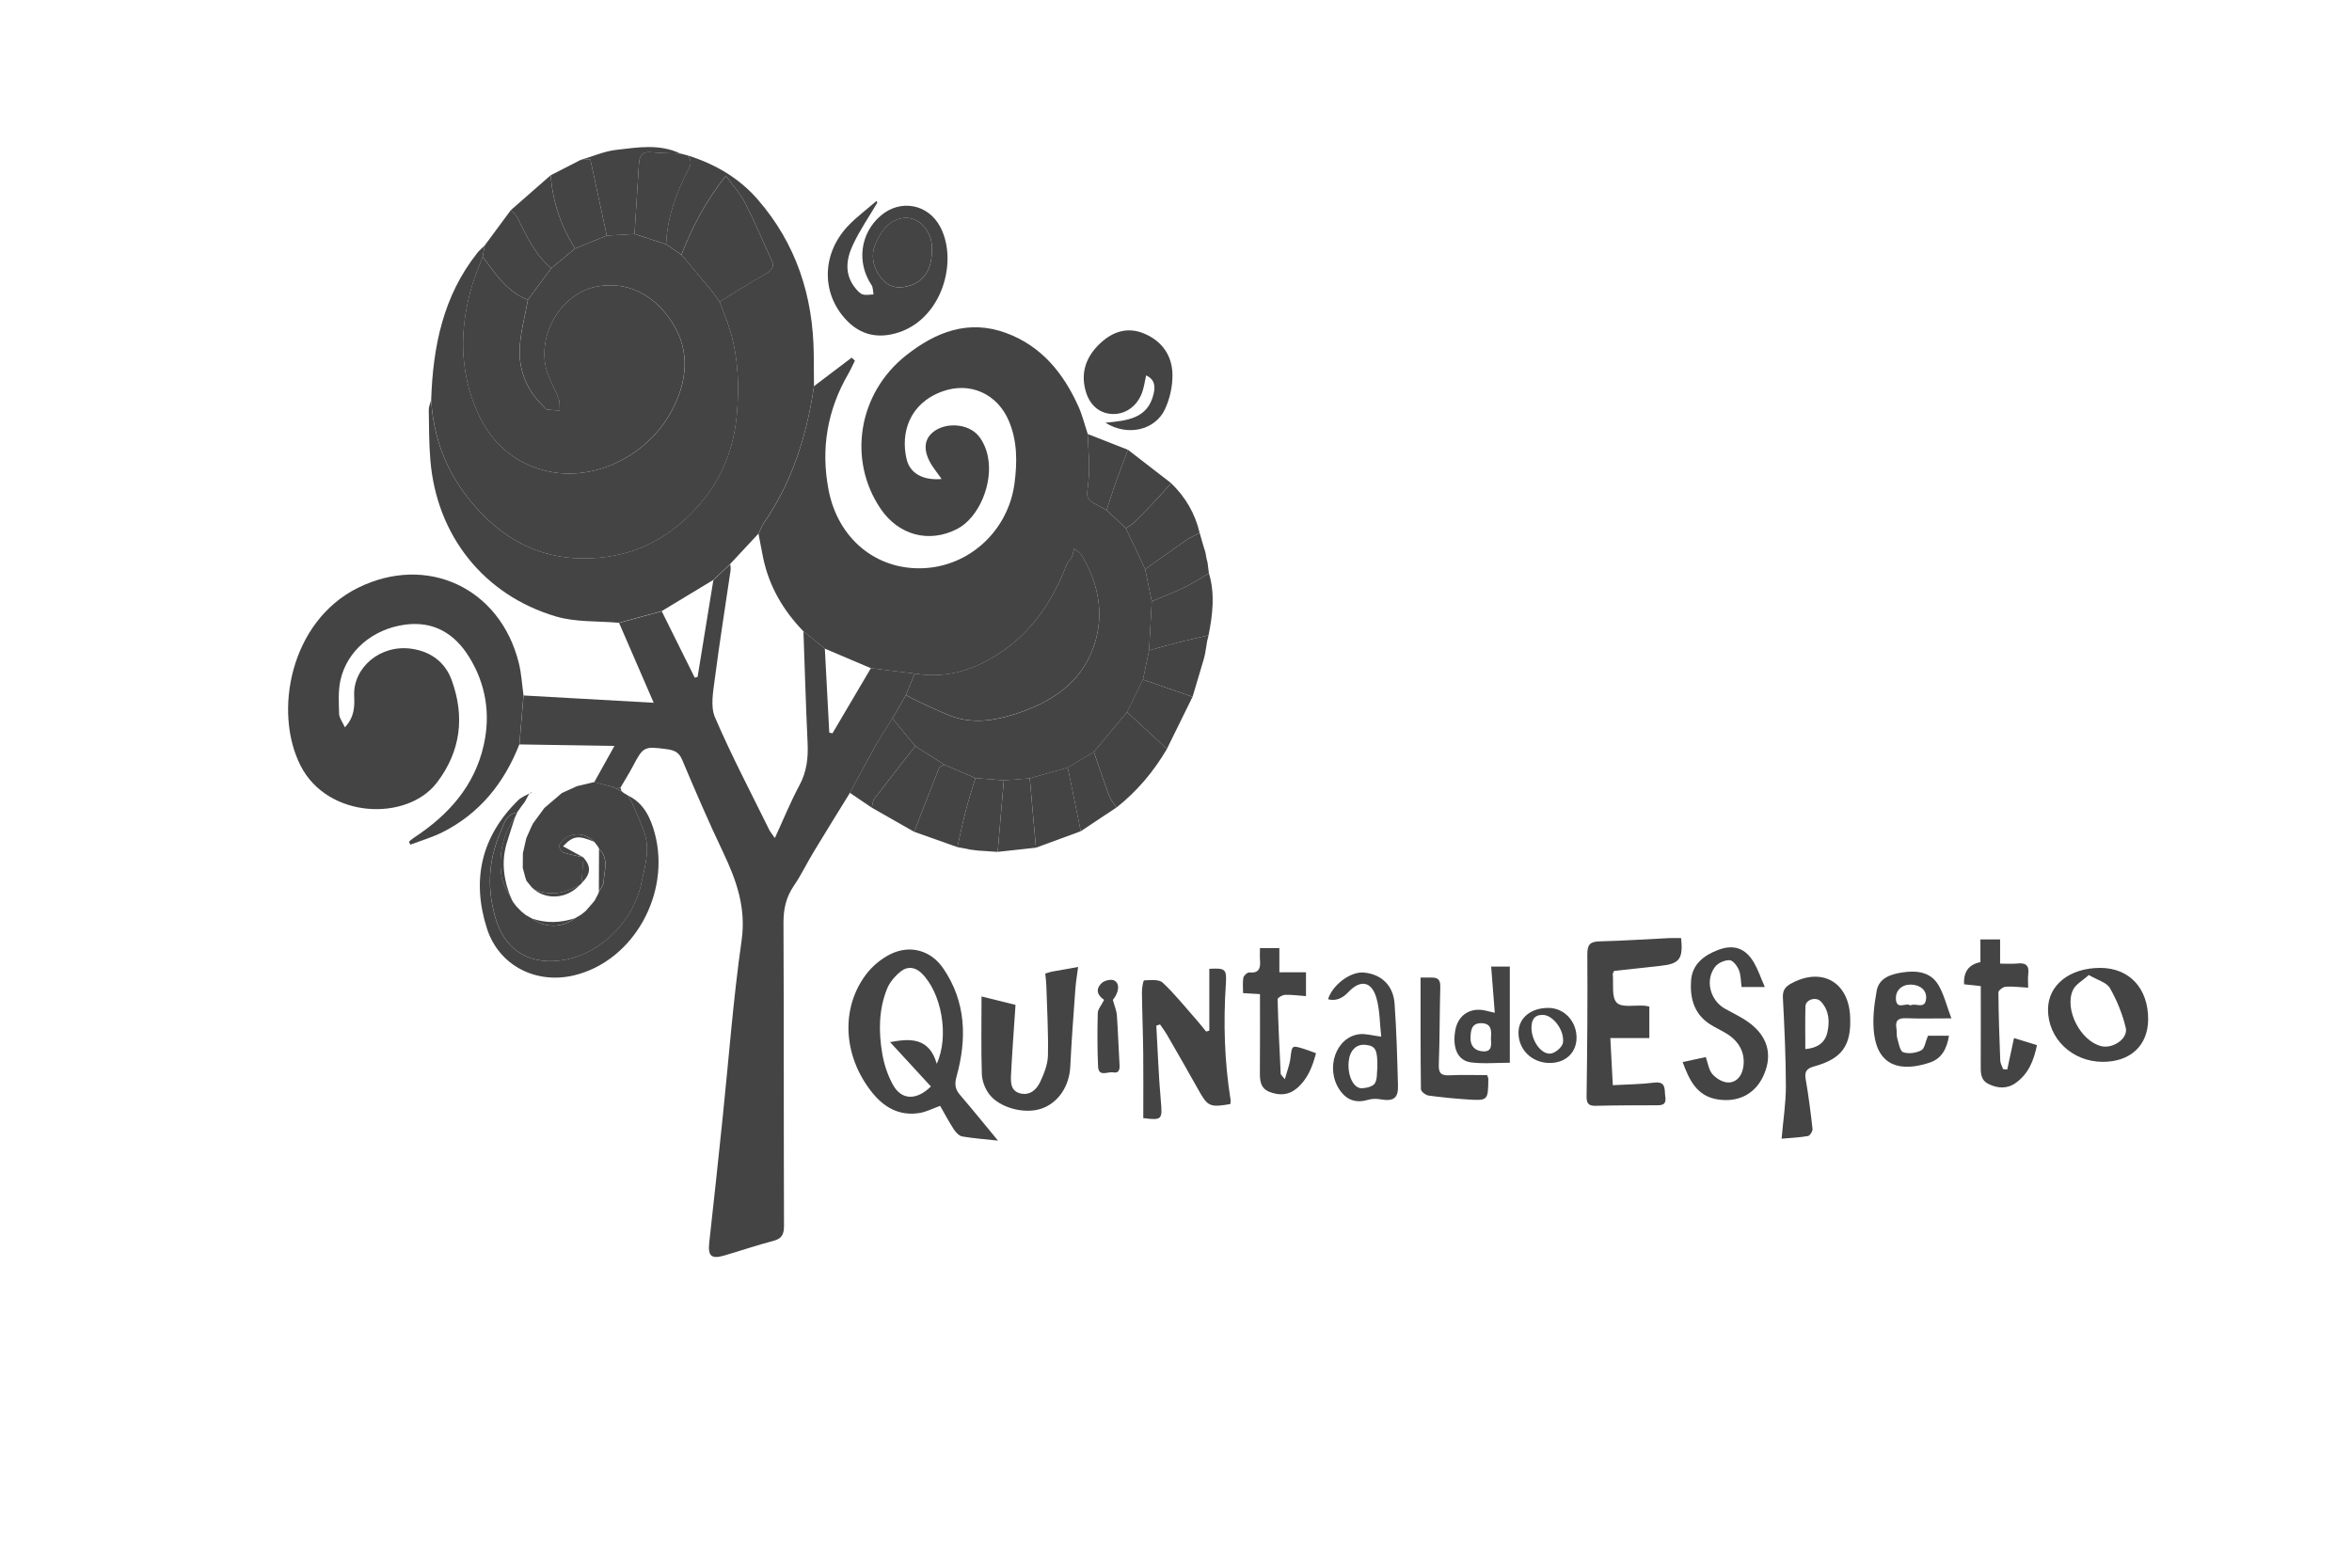 <svg xmlns="http://www.w3.org/2000/svg" id="T&#xCD;TULOS" viewBox="0 0 600 400"><defs><style> .cls-1 { fill: #444; } </style></defs><path class="cls-1" d="M207.66,98.53c3.2-2.42,6.4-4.85,9.59-7.27.28.25.56.5.84.76-.55,1.11-1.05,2.25-1.67,3.33-5.38,9.26-7.07,19.15-5.05,29.65,2.37,12.33,11.98,20.36,23.87,19.99,11.99-.37,21.98-9.56,23.57-21.71.7-5.37.73-10.69-1.42-15.81-2.94-7.01-9.94-10.16-17.01-7.59-8.38,3.05-10.68,10.52-9.11,17.25.85,3.65,4.19,5.5,8.94,5.09-.68-.95-1.22-1.7-1.77-2.45-2.92-3.98-3.08-7.31-.46-9.48,3.15-2.62,8.99-2.3,11.65.92,1.15,1.4,1.96,3.29,2.34,5.08,1.51,7.01-2.27,15.83-7.79,18.67-7.18,3.7-14.96,1.63-19.57-5.21-8.43-12.49-5.67-29.43,6.53-39.07,7.55-5.97,15.89-9.28,25.57-5.7,8.99,3.33,14.56,10.22,18.38,18.68,1.02,2.26,1.61,4.71,2.39,7.07.11,3.84.59,7.71.24,11.5-.52,5.72-1.32,4.74,4.6,7.94,1.64,1.55,3.27,3.09,4.91,4.64,1.64,3.48,3.28,6.96,4.91,10.44.56,2.72,1.12,5.45,1.68,8.17-.23,4.17-.45,8.34-.68,12.51-.52,2.49-1.04,4.98-1.56,7.48-1.36,2.76-2.71,5.52-4.07,8.28-2.82,3.39-5.63,6.78-8.45,10.17-2.22,1.33-4.44,2.66-6.66,3.99-3.23.92-6.46,1.84-9.7,2.76-2.2.17-4.41.34-6.61.51-2.41-.19-4.81-.39-7.22-.58-2.65-1.14-5.29-2.28-7.94-3.42-2.48-1.57-4.95-3.14-7.43-4.72-1.95-2.37-3.89-4.74-5.84-7.11,1.15-1.98,2.31-3.96,3.46-5.95.62.35,1.21.74,1.85,1.03,3.25,1.49,6.44,3.15,9.79,4.38,5.43,2,10.91,1.15,16.23-.56,9.06-2.91,16.71-7.77,20.01-17.2,2.82-8.06,1.31-15.89-2.98-23.18-.38-.65-1.13-1.09-1.94-1.84-.35,1.11-.46,1.75-.75,2.29-.33.63-.97,1.13-1.22,1.78-3.2,8.33-7.78,15.7-15.01,21.13-7.03,5.28-14.79,8.18-23.76,6.7-3.72-.46-7.45-.92-11.17-1.38-3.92-1.66-7.83-3.32-11.75-4.99-1.83-1.48-3.66-2.96-5.49-4.44-5.14-5.33-8.76-11.49-10.26-18.79-.42-2.02-.78-4.06-1.17-6.09.47-.95.83-1.97,1.43-2.83,7.24-10.51,10.89-22.32,12.73-34.8Z"></path><path class="cls-1" d="M204.93,161.05c1.83,1.48,3.66,2.96,5.49,4.44.38,7.14.76,14.28,1.13,21.42.27.07.54.14.81.21,3.27-5.55,6.54-11.09,9.81-16.64,3.72.46,7.45.92,11.17,1.38-.74,1.83-1.48,3.66-2.22,5.48-1.15,1.98-2.31,3.96-3.46,5.95-1.47,2.38-3.02,4.71-4.39,7.14-2.21,3.92-4.31,7.91-6.46,11.88-3.08,5.01-6.19,9.99-9.23,15.03-1.74,2.87-3.19,5.93-5.08,8.69-1.98,2.9-2.64,5.91-2.63,9.42.12,25.79.04,51.58.13,77.37,0,2.21-.61,3.25-2.77,3.81-4.21,1.1-8.33,2.52-12.51,3.73-3.32.96-4.17.07-3.78-3.38,1.18-10.53,2.29-21.07,3.39-31.6,1.58-15.13,2.7-30.33,4.85-45.38,1.2-8.39-1.31-15.39-4.73-22.58-3.7-7.77-7.11-15.69-10.46-23.63-.88-2.1-2.34-2.44-4.21-2.68-5.41-.71-5.74-.54-8.26,4.27-1,1.91-2.16,3.73-3.24,5.6-.62-.05-1.24-.09-1.86-.14-1.61-.43-3.21-.85-4.82-1.28,1.6-2.88,3.21-5.76,5.15-9.24-8.44-.13-16.34-.25-24.24-.38.35-4.16.7-8.33,1.05-12.49,10.8.6,21.6,1.21,33.2,1.86-3.15-7.27-5.99-13.82-8.83-20.37,3.63-.99,7.26-1.98,10.89-2.97,2.8,5.65,5.61,11.29,8.41,16.94.24-.07.49-.14.73-.21,1.34-8.23,2.68-16.46,4.02-24.68,1.44-1.36,2.88-2.72,4.32-4.08.03.54.15,1.1.07,1.62-1.35,9.23-2.83,18.43-4.02,27.68-.42,3.24-1.15,7.01.04,9.78,4.19,9.74,9.14,19.14,13.82,28.66.29.59.74,1.1,1.46,2.15,2.23-4.85,4.03-9.3,6.29-13.5,1.85-3.45,2.24-6.95,2.06-10.74-.44-9.51-.72-19.02-1.06-28.53Z"></path><path class="cls-1" d="M109.99,102.08c.45-13.59,3.03-26.53,11.76-37.53.55-.69,1.25-1.27,1.88-1.89-.16.95-.33,1.91-.49,2.86-.91,2.42-1.96,4.8-2.69,7.27-3.22,10.85-3.32,21.68,1.26,32.16,3.31,7.59,9.01,12.97,17.17,15.09,12.52,3.26,26.8-3.78,32.89-16.01,3.99-8.01,4.18-15.96-1.35-23.3-4.38-5.81-10.49-8.87-17.8-7.69-8.92,1.44-15.34,11.5-13.39,20.56.61,2.84,2.28,5.43,3.31,8.19.33.89.19,1.95.27,2.94-1.08-.07-2.17-.07-3.24-.25-.38-.06-.69-.56-1.01-.88-3.97-3.87-6.09-8.74-5.99-14.12.08-4.34,1.36-8.67,2.11-13,1.98-2.68,3.97-5.36,5.95-8.03,2.02-1.68,4.05-3.36,6.07-5.04,2.7-1.1,5.39-2.2,8.09-3.3,2.36-.14,4.72-.27,7.08-.41,2.69.88,5.38,1.77,8.07,2.65,1.3.89,2.6,1.78,3.9,2.67,2.47,2.93,4.97,5.85,7.41,8.81.83,1.01,1.55,2.12,2.32,3.18.94,2.53,2.02,5.01,2.78,7.6,2.05,7.03,2.27,14.26,1.6,21.49-.76,8.14-3.69,15.66-8.85,21.86-6.26,7.51-14.18,12.72-24.28,14.12-11.63,1.6-21.77-1.42-30.25-9.39-8.78-8.25-13.85-18.42-14.56-30.59Z"></path><path class="cls-1" d="M109.99,102.08c.71,12.17,5.79,22.34,14.56,30.59,8.48,7.97,18.62,10.99,30.25,9.39,10.1-1.39,18.02-6.6,24.28-14.12,5.16-6.19,8.09-13.72,8.85-21.86.67-7.23.45-14.45-1.6-21.49-.75-2.58-1.84-5.07-2.78-7.6,4-2.44,7.97-4.96,12.03-7.29,1.46-.84,1.98-1.72,1.27-3.27-2.26-4.92-4.36-9.92-6.82-14.74-1.2-2.34-3.06-4.34-4.89-6.87-5.06,6.48-8.6,13.09-11.32,20.18-1.3-.89-2.6-1.78-3.9-2.67.27-6.98,2.66-13.36,5.84-19.43.78-1.49.34-2.22-.33-3.24,6.95,2.17,13.07,5.72,17.87,11.24,9.81,11.3,14.13,24.63,14.29,39.46.03,2.72.04,5.44.06,8.16-1.83,12.48-5.49,24.29-12.73,34.8-.59.86-.96,1.88-1.43,2.83-2.41,2.59-4.82,5.18-7.23,7.76-1.44,1.36-2.88,2.72-4.32,4.08-4.39,2.65-8.77,5.3-13.16,7.95-3.63.99-7.26,1.98-10.89,2.97-5.38-.49-11.01-.11-16.08-1.62-18.48-5.47-30.47-20.76-32.03-39.94-.35-4.23-.34-8.49-.4-12.74-.01-.84.38-1.69.59-2.54Z"></path><path class="cls-1" d="M133.54,177.43c-.35,4.16-.7,8.33-1.05,12.49-3.85,9.82-10.07,17.61-19.6,22.42-2.61,1.31-5.46,2.13-8.2,3.18-.13-.25-.25-.51-.38-.76.42-.34.81-.71,1.26-1,8.8-5.77,15.51-13.19,17.85-23.73,1.74-7.83.54-15.4-3.67-22.28-3.71-6.07-9.1-9.35-16.41-8.37-8.25,1.1-14.83,6.69-16.49,14.18-.61,2.77-.42,5.75-.34,8.62.03,1,.83,1.98,1.47,3.4,2.53-2.69,2.48-5.5,2.37-8.1-.29-7.11,6.64-13.11,14.65-11.95,4.87.71,8.54,3.39,10.22,7.99,3.41,9.34,2.32,18.24-3.81,26.22-7.59,9.88-27.79,9.2-34.71-4.34-7.04-13.77-2.62-36.86,14.58-45.4,17.58-8.72,36.27-.05,41.06,19.11.68,2.7.82,5.54,1.21,8.31Z"></path><path class="cls-1" d="M151.58,199.54c1.61.43,3.21.85,4.82,1.28.71.35,1.42.69,2.13,1.04.19.16.39.31.58.47.36.21.72.42,1.07.63,0,0,.03.03.03.03.35.61.75,1.2,1.03,1.85,1.14,2.7,2.44,5.36,3.3,8.15,1.29,4.21-.1,8.28-.94,12.44-1.88,9.27-10.02,17.68-19.28,19.43-8.59,1.62-15.12-1.91-17.67-9.86-2.46-7.67-2.19-15.24,1.02-22.64.9-2.07,1.37-4.63,4.28-5.04-.16.34-.32.68-.48,1.02-3.23,4.58-4.31,9.75-3.54,15.17.3,2.14,1.76,4.12,2.7,6.17.09.17.18.33.27.49.29.38.57.75.86,1.13.41.42.82.84,1.22,1.25.36.29.72.59,1.08.88.54.31,1.07.61,1.61.92,3.4,2.49,7.69,2.47,10.98-.04.52-.3,1.04-.61,1.57-.91.38-.3.76-.61,1.14-.91,0,0,.08-.07.08-.07.66-.76,1.31-1.51,1.97-2.27.11-.15.22-.3.34-.45.28-.54.56-1.08.84-1.62.07-.19.14-.38.21-.57.42-.81,1.17-1.61,1.2-2.45.13-2.88,1.46-5.98-1.17-8.49-.09-.18-.18-.36-.27-.53-.29-.38-.58-.75-.86-1.13,0,0-.13-.12-.13-.12-2.54-2.8-7.12-2.44-8.87.81-.21.39.38,1.7.85,1.87,1.68.59,3.47.87,5.22,1.27,0,0,.07.07.07.07-.16,2.19-.31,4.38-.47,6.57-.14.14-.28.28-.42.41-3.7,2.15-7.55,2.88-11.64,1.19-.22-.19-.43-.38-.65-.57-.45-.56-.91-1.11-1.36-1.67-.11-.33-.22-.66-.33-1-.2-.77-.41-1.53-.61-2.3.01-1.24.02-2.48.03-3.72.18-.79.35-1.58.53-2.36.12-.5.23-1,.35-1.5.42-.96.85-1.92,1.27-2.87.15-.3.3-.61.45-.91.96-1.31,1.93-2.62,2.89-3.93,1.49-1.27,2.98-2.54,4.46-3.81,1.29-.58,2.58-1.16,3.87-1.75,1.46-.35,2.93-.7,4.39-1.05Z"></path><path class="cls-1" d="M254.6,291.03c-3.27-.35-6.23-.56-9.13-1.06-.8-.14-1.63-1.03-2.13-1.79-1.27-1.95-2.37-4.03-3.51-6.02-1.87.67-3.51,1.54-5.24,1.82-5.19.84-9.12-1.42-12.26-5.41-7.25-9.21-7.93-21.32-1.36-29.99,1.58-2.08,3.83-3.95,6.16-5.11,4.97-2.48,10.31-1.02,13.46,3.57,5.88,8.56,6.09,18,3.43,27.64-.53,1.92-.4,3.19.86,4.66,3.22,3.75,6.32,7.6,9.72,11.7ZM237.48,277.22c-3.54-3.84-6.97-7.57-10.42-11.32,5.15-.97,9.96-1.2,11.91,5.52,3.24-7.1,1.21-18.14-3.88-23.11-1.61-1.58-3.57-1.79-5.18-.54-1.5,1.16-2.92,2.8-3.62,4.53-2.16,5.35-2.17,11.02-1.21,16.61.46,2.72,1.39,5.49,2.72,7.89,2.14,3.88,5.95,4.09,9.68.41Z"></path><path class="cls-1" d="M428.86,239.36c.54,5.42-.43,6.58-5.46,7.1-3.94.41-7.88.86-11.64,1.27-.22.5-.36.66-.34.82.24,2.51-.36,5.86,1.01,7.29,1.27,1.32,4.68.58,7.14.77.34.03.68.13,1.18.23v8.03h-9.95c.21,4.03.41,7.84.63,12.02,3.7-.21,7.13-.22,10.51-.65,3.24-.41,2.6,1.82,2.88,3.59.37,2.32-1.14,2.19-2.67,2.19-4.99.01-9.98,0-14.96.13-1.87.05-2.48-.47-2.45-2.47.17-12.06.27-24.13.19-36.19-.02-2.58.79-3.24,3.2-3.3,5.89-.14,11.77-.55,17.66-.83.97-.05,1.95,0,3.08,0Z"></path><path class="cls-1" d="M294.98,261.69c.36,6.31.57,12.64,1.13,18.93.45,5.06.41,5.27-4.46,4.67,0-5.54.05-11.05-.01-16.55-.06-5.17-.27-10.35-.33-15.52-.01-1.07.31-3.06.56-3.07,1.6-.08,3.78-.32,4.74.58,3.15,2.96,5.88,6.39,8.75,9.65.81.92,1.56,1.88,2.33,2.82.27-.08.54-.15.81-.23v-15.77c4.06-.23,4.48.03,4.22,3.87-.66,9.92-.36,19.78,1.21,29.6.05.34-.04.7-.07,1.03-5.18.92-5.79.61-8.1-3.55-2.65-4.75-5.37-9.47-8.09-14.18-.52-.9-1.16-1.72-1.74-2.58-.32.1-.63.2-.95.3Z"></path><path class="cls-1" d="M223.82,51.69c-2.12,3.61-4.52,7.09-6.28,10.87-1.69,3.63-2.17,7.54.72,11.03.51.61,1.13,1.32,1.83,1.53.84.25,1.83.03,2.75,0-.16-.81-.1-1.77-.52-2.4-3.83-5.74-2.89-13.18,2.33-17.67,5.02-4.33,12.14-3.04,15.24,2.89,4.8,9.2,0,24.96-12.68,27.41-4.5.87-8.25-.46-11.33-3.72-6.37-6.75-6.29-16.75.34-23.86,2.22-2.38,4.9-4.33,7.37-6.48.08.14.15.27.23.41ZM237.71,64.14c.6-5.05-4.05-10.75-9.81-7.68-2.05,1.09-3.73,3.65-4.63,5.91-1.26,3.16-.39,6.47,1.95,9.06,1.99,2.21,4.58,2.25,7.25,1.32,3.37-1.18,5.23-4.22,5.25-8.6Z"></path><path class="cls-1" d="M266.65,248.4c.7-.2,1.2-.4,1.72-.49,2.11-.39,4.22-.76,6.66-1.19-.27,2.08-.57,3.83-.7,5.6-.48,6.6-.98,13.21-1.3,19.82-.24,4.99-3.03,9.25-7.38,10.74-4.3,1.47-10.78-.21-13.39-3.81-1-1.39-1.73-3.3-1.79-5-.21-6.42-.08-12.84-.08-19.82,3.45.86,6.25,1.55,8.67,2.15-.41,6.21-.86,11.98-1.14,17.76-.09,1.86-.16,4.1,2.19,4.78,2.52.72,4.29-.85,5.25-2.9.97-2.09,1.92-4.43,1.97-6.68.13-5.98-.23-11.97-.41-17.95-.03-.98-.18-1.96-.27-3Z"></path><path class="cls-1" d="M450.2,251.84h-5.92c-.21-1.52-.16-3.03-.68-4.32-.42-1.04-1.5-2.47-2.35-2.52-1.22-.06-2.91.66-3.67,1.62-2.7,3.4-1.34,8.63,2.46,10.75,2.44,1.36,5.08,2.55,7.16,4.36,4.15,3.59,4.86,8.24,2.51,13.06-2.16,4.43-6.37,6.54-11.52,5.73-5.29-.84-7.22-4.84-8.94-9.53,2.1-.46,3.99-.86,5.9-1.28.57,1.6.76,3.28,1.68,4.34.93,1.08,2.55,2.08,3.91,2.14,2.05.1,3.45-1.4,3.9-3.52.73-3.54-.67-6.7-3.99-8.82-1.45-.92-3.05-1.62-4.49-2.55-4.06-2.64-5.09-6.74-4.76-11.17.31-4.11,3.26-6.35,6.81-7.72,4.06-1.57,7.09-.5,9.26,3.26,1.05,1.82,1.73,3.86,2.74,6.17Z"></path><path class="cls-1" d="M454.49,290.55c.41-4.75,1.1-9.07,1.09-13.38-.01-7.53-.37-15.06-.76-22.58-.1-1.87.58-2.81,2.08-3.63,7.76-4.26,14.64-.48,15.07,8.33.36,7.46-2.01,10.84-9.25,12.83-1.88.52-2.42,1.35-2.08,3.27.73,4.2,1.27,8.43,1.74,12.66.06.58-.66,1.72-1.16,1.81-2.12.38-4.28.46-6.72.68ZM460.54,267.68c3.06-.26,5.02-1.6,5.62-4.24.64-2.79.44-5.67-1.64-7.89-1.27-1.35-3.9-.48-3.95,1.21-.1,3.59-.03,7.18-.03,10.93Z"></path><path class="cls-1" d="M131.93,207.31c-2.91.42-3.38,2.97-4.28,5.04-3.21,7.4-3.48,14.97-1.02,22.64,2.56,7.95,9.08,11.48,17.67,9.86,9.26-1.75,17.39-10.16,19.28-19.43.85-4.16,2.24-8.22.94-12.44-.86-2.79-2.16-5.45-3.3-8.15-.27-.65-.68-1.23-1.03-1.85,4.08,1.93,5.79,5.75,6.84,9.63,4.13,15.31-5.35,32.56-20.53,36.24-9.63,2.34-19.24-2.36-22.31-12.03-3.93-12.38-1.4-23.44,8.01-32.65.79-.78,1.94-1.19,2.93-1.77l-.04-.06c-.4.75-.8,1.49-1.2,2.24-.28.38-.56.76-.85,1.14-.38.53-.75,1.05-1.13,1.58Z"></path><path class="cls-1" d="M282,107.85c5.59-.51,10.71-1.06,12.23-7.13.43-1.71.65-3.78-1.85-4.94-.3,1.4-.5,2.62-.84,3.8-1.07,3.67-4.05,6.06-7.47,6.06-3.42,0-6.11-2.14-7.15-5.99-1.3-4.77.26-8.79,3.76-12.07,3.23-3.02,7-4.25,11.27-2.44,4.53,1.93,7.06,5.61,7.15,10.39.05,2.97-.66,6.19-1.92,8.89-2.52,5.38-9.56,6.98-15.18,3.44Z"></path><path class="cls-1" d="M517.41,252.01c-2.18-.12-3.98-.37-5.76-.25-.67.05-1.85.94-1.85,1.44.04,5.8.24,11.61.47,17.41.03.74.48,1.46.73,2.19.35.03.7.06,1.05.09.55-2.56,1.11-5.13,1.73-8.02,1.97.6,3.82,1.17,5.85,1.8-.8,3.96-2.18,7.32-5.38,9.62-2.21,1.59-4.6,1.45-6.96.3-2.12-1.03-2.01-2.98-2-4.93.03-6.61.01-13.22.01-20.05-1.52-.17-2.9-.32-4.25-.46q-.3-4.77,4.16-5.66v-5.79h5.02v6.17c1.57,0,3,.12,4.4-.03,2.11-.23,3.07.47,2.78,2.69-.13,1.05-.02,2.12-.02,3.49Z"></path><path class="cls-1" d="M327.77,275.36c.59-2.16,1.23-3.74,1.43-5.39.4-3.29.3-3.31,3.54-2.31.93.29,1.84.66,2.98,1.07-.94,3.53-2.17,6.67-4.93,8.99-2.1,1.76-4.46,1.84-6.91.89-2.43-.94-2.49-3.01-2.48-5.2.06-6.52.02-13.04.02-19.76-1.42-.08-2.66-.16-4.31-.25,0-1.33-.15-2.67.07-3.94.1-.54,1.03-1.38,1.51-1.33,2.51.24,2.91-1.11,2.74-3.13-.08-.97-.01-1.95-.01-3.1h4.95v6.18h6.79v6.09c-1.93-.14-3.63-.39-5.32-.33-.68.02-1.93.74-1.92,1.12.16,6.34.48,12.68.79,19.02.01.22.31.42,1.05,1.38Z"></path><path class="cls-1" d="M548,260.11c-.04,6.65-4.53,10.84-11.6,10.82-7.79-.02-13.95-5.92-13.95-13.34,0-6.23,5.49-10.62,13.29-10.63,7.45-.01,12.3,5.2,12.26,13.16ZM532.85,248.78c-1.55,1.42-3.35,2.36-4.03,3.82-2.3,4.96,1.98,13.11,7.27,14.34,2.94.69,6.84-1.96,6.2-4.68-.84-3.52-2.25-7-4.04-10.14-.83-1.45-3.16-2.03-5.4-3.35Z"></path><path class="cls-1" d="M338.79,254.95c1.15-3.69,5.74-7.11,9.12-6.8,4.44.41,7.51,3.23,7.85,7.93.5,6.96.68,13.95.87,20.94.09,3.19-1.16,4.04-4.34,3.49-1.04-.18-2.21-.21-3.2.09-3.08.93-5.53.17-7.35-2.52-3.74-5.52-.92-13.53,5.09-14.21,1.55-.17,3.19.34,5.52.63-.39-3.4-.33-6.79-1.23-9.89-1.24-4.29-4.12-4.71-7.17-1.46q-2.37,2.54-5.16,1.81ZM351.37,272.27c.05-4.46-.46-5.43-3.1-5.68-2.3-.21-3.95,1.45-4.22,4.26-.34,3.51,1.19,6.86,3.32,6.82,1.17-.02,2.84-.43,3.35-1.24.69-1.09.48-2.75.66-4.16Z"></path><path class="cls-1" d="M497.79,259.84c-4.5,0-8.02.1-11.52-.04-2.07-.08-2.85.62-2.48,2.66.14.8-.03,1.67.2,2.43.38,1.29.68,3.29,1.52,3.59,1.35.48,3.31.2,4.62-.49.87-.46,1.06-2.21,1.7-3.72h5.36c-.53,3.25-1.79,5.83-4.98,6.88-7.3,2.41-13.07.91-14.12-7.34-.46-3.59,0-7.39.65-10.98.6-3.33,3.65-4.28,6.62-4.72,3.59-.53,7.14-.16,9.15,3.25,1.41,2.39,2.07,5.22,3.29,8.47ZM487.34,256.54c1.34-.77,3.79,1.2,4.02-1.8.16-2.08-1.52-3.49-3.91-3.52-2.25-.03-3.9,1.45-3.8,3.63.13,3,2.56.84,3.69,1.69Z"></path><path class="cls-1" d="M379.36,274.32c.19.52.31.69.31.85-.04,5.66-.06,5.72-5.54,5.34-3.25-.22-6.51-.52-9.73-.98-.73-.11-1.91-1.04-1.92-1.61-.12-9.41-.09-18.82-.09-28.49.82,0,1.87.01,2.91,0,1.61-.02,2.16.7,2.12,2.35-.18,6.62-.13,13.24-.38,19.85-.08,2.23.63,2.83,2.74,2.73,3.23-.15,6.47-.04,9.57-.04Z"></path><path class="cls-1" d="M279.05,191.85c2.82-3.39,5.63-6.78,8.45-10.17,1.05.96,2.11,1.93,3.16,2.9,2.35,2.17,4.69,4.34,7.03,6.51-3.38,5.77-7.62,10.79-12.86,14.95-.62-.97-1.44-1.86-1.84-2.91-1.39-3.73-2.64-7.51-3.94-11.28Z"></path><path class="cls-1" d="M175.45,39.67c.67,1.02,1.11,1.75.33,3.24-3.17,6.07-5.57,12.45-5.84,19.43-2.69-.88-5.38-1.77-8.07-2.65.38-6.03.74-12.05,1.14-18.08.12-1.86.87-3,3.06-2.78,2.49.25,5.01.25,7.52.35.62.16,1.24.32,1.86.48Z"></path><path class="cls-1" d="M173.59,39.2c-2.51-.11-5.03-.1-7.52-.35-2.19-.22-2.94.92-3.06,2.78-.4,6.02-.77,12.05-1.14,18.08-2.36.14-4.72.27-7.08.41-1.39-6.44-2.78-12.88-4.2-19.47-.65.05-1.62.13-2.58.2,3.06-.9,6.06-2.25,9.18-2.61,5.47-.63,11.07-1.61,16.4.96Z"></path><path class="cls-1" d="M381.32,258.42c-.33-4.19-.62-7.93-.92-11.8h4.76v24.54c-3.41,0-6.7.32-9.89-.09-3.42-.43-4.82-3.7-4.02-8.2.63-3.53,3.27-5.57,6.78-5.18.88.1,1.74.38,3.3.73ZM380.34,264.93c.15-1.9.21-3.91-2.61-3.86-2.41.05-2.52,1.95-2.6,3.66-.09,2.16,1.14,3.43,3.22,3.53,2.36.11,2.06-1.71,1.99-3.33Z"></path><path class="cls-1" d="M148.01,40.84c.96-.08,1.93-.15,2.58-.2,1.42,6.58,2.81,13.03,4.2,19.47-2.7,1.1-5.39,2.2-8.09,3.3-3.62-5.71-5.7-11.94-6.22-18.69,2.51-1.29,5.03-2.58,7.54-3.87Z"></path><path class="cls-1" d="M292.13,145.25c-1.64-3.48-3.28-6.96-4.91-10.44.86-.62,1.82-1.14,2.55-1.88,2.29-2.32,4.5-4.71,6.72-7.09.78-.83,1.51-1.71,2.26-2.56,3.65,3.53,6.12,7.73,7.28,12.68-1.16.62-2.38,1.14-3.45,1.88-3.51,2.43-6.97,4.94-10.45,7.42Z"></path><path class="cls-1" d="M140.62,68.45c-1.98,2.68-3.97,5.36-5.95,8.03-.49-.2-1-.37-1.47-.61-4.48-2.35-7.15-6.47-10.06-10.35.16-.95.33-1.91.49-2.86,2.23-3.01,4.45-6.03,6.68-9.04.56.61,1.3,1.13,1.65,1.85,2.36,4.68,4.48,9.51,8.66,12.98Z"></path><path class="cls-1" d="M293.13,165.93c.23-4.17.45-8.34.68-12.51,2.81-1.18,5.67-2.26,8.41-3.58,2.14-1.03,4.13-2.35,6.19-3.55,1.58,5.28.94,10.55-.11,15.82-2.19.5-4.39.96-6.57,1.52-2.87.73-5.73,1.53-8.6,2.31Z"></path><path class="cls-1" d="M233.49,190.39c2.48,1.57,4.95,3.14,7.43,4.72-.46.27-1.18.43-1.34.81-2.17,5.42-4.26,10.87-6.37,16.32-3.61-2.05-7.21-4.11-10.82-6.16.2-.76.2-1.68.65-2.26,3.44-4.51,6.96-8.96,10.45-13.43Z"></path><path class="cls-1" d="M233.21,212.24c2.11-5.44,4.2-10.9,6.37-16.32.16-.39.88-.55,1.34-.81,2.65,1.14,5.29,2.28,7.93,3.42-.78,2.57-1.65,5.11-2.32,7.71-.85,3.28-1.55,6.6-2.31,9.9-3.67-1.3-7.34-2.6-11-3.9Z"></path><path class="cls-1" d="M262.69,198.59c3.23-.92,6.46-1.84,9.7-2.76,1.11,5.42,2.21,10.84,3.32,16.26-3.81,1.4-7.62,2.8-11.43,4.2-.53-5.9-1.05-11.8-1.58-17.7Z"></path><path class="cls-1" d="M140.62,68.45c-4.17-3.47-6.3-8.3-8.66-12.98-.36-.71-1.09-1.24-1.65-1.85,3.39-2.97,6.77-5.94,10.16-8.9.52,6.75,2.6,12.98,6.22,18.69-2.02,1.68-4.05,3.36-6.07,5.04Z"></path><path class="cls-1" d="M298.75,123.27c-.75.85-1.48,1.73-2.26,2.56-2.22,2.38-4.43,4.78-6.72,7.09-.73.74-1.7,1.26-2.55,1.88-1.64-1.55-3.27-3.09-4.91-4.64.75-2.3,1.45-4.62,2.26-6.9,1.01-2.85,2.11-5.67,3.17-8.5,3.67,2.84,7.34,5.67,11.01,8.51Z"></path><path class="cls-1" d="M293.13,165.93c2.86-.77,5.72-1.57,8.6-2.31,2.18-.55,4.38-1.01,6.57-1.52-.12.51-.24,1.02-.36,1.52-.06.37-.12.74-.18,1.11-.12.73-.24,1.45-.36,2.18-.12.46-.23.92-.35,1.39-.94,3.16-1.88,6.32-2.82,9.49-4.22-1.46-8.44-2.92-12.66-4.39.52-2.49,1.04-4.98,1.56-7.48Z"></path><path class="cls-1" d="M244.22,216.14c.76-3.3,1.46-6.62,2.31-9.9.67-2.6,1.54-5.14,2.32-7.71,2.41.19,4.82.39,7.22.58-.52,6.08-1.04,12.17-1.56,18.25-1.1-.07-2.19-.14-3.28-.22-.53-.03-1.07-.07-1.6-.1-.71-.09-1.42-.18-2.14-.26-.55-.11-1.11-.22-1.66-.34-.54-.1-1.08-.2-1.63-.3Z"></path><path class="cls-1" d="M291.56,173.4c4.22,1.46,8.44,2.92,12.66,4.39-2.18,4.43-4.36,8.87-6.54,13.3-2.34-2.17-4.68-4.35-7.03-6.51-1.05-.97-2.1-1.93-3.16-2.9,1.35-2.76,2.71-5.52,4.06-8.28Z"></path><path class="cls-1" d="M308.41,146.29c-2.06,1.19-4.05,2.52-6.19,3.55-2.74,1.32-5.6,2.4-8.41,3.58-.56-2.72-1.12-5.45-1.68-8.17,3.48-2.48,6.93-4.99,10.45-7.41,1.07-.74,2.3-1.26,3.45-1.88.34,1.17.68,2.34,1.02,3.52.15.47.29.93.44,1.4.1.54.2,1.08.3,1.62.09.37.18.74.27,1.11.11.9.23,1.8.34,2.69Z"></path><path class="cls-1" d="M233.49,190.39c-3.5,4.47-7.02,8.92-10.45,13.43-.44.58-.44,1.5-.65,2.26-1.86-1.26-3.73-2.52-5.59-3.79,2.15-3.96,4.25-7.95,6.46-11.88,1.37-2.43,2.92-4.76,4.39-7.14,1.95,2.37,3.89,4.74,5.84,7.11Z"></path><path class="cls-1" d="M254.52,217.35c.52-6.08,1.04-12.17,1.56-18.25,2.2-.17,4.41-.34,6.61-.51.53,5.9,1.05,11.8,1.58,17.7-3.25.35-6.5.71-9.75,1.06Z"></path><path class="cls-1" d="M275.7,212.09c-1.1-5.42-2.21-10.84-3.32-16.26,2.22-1.33,4.44-2.66,6.66-3.99,1.3,3.76,2.55,7.55,3.94,11.28.39,1.05,1.21,1.95,1.84,2.91-3.04,2.02-6.08,4.04-9.12,6.06Z"></path><path class="cls-1" d="M281.66,255.11c-1.3-.87-2.53-2.4-.65-4.25.68-.67,2.39-1.09,3.18-.71,1.61.78,1.23,3.13-.3,4.98.41,1.5.94,2.71,1.03,3.94.3,4.16.41,8.34.67,12.51.08,1.28-.09,2.34-1.64,2.04-1.35-.26-3.71,1.29-3.83-1.53-.2-4.53-.2-9.07-.08-13.6.03-1,.92-1.97,1.63-3.39Z"></path><path class="cls-1" d="M395.07,257.17c4.03.05,7.18,3.48,7.11,7.73-.07,3.82-2.95,6.4-7.03,6.32-4.45-.1-7.81-3.45-7.78-7.76.02-3.75,3.2-6.34,7.71-6.29ZM390.68,262.22c0,3.43,2.62,7.07,5.09,6.57,1.17-.24,2.84-1.73,2.96-2.8.36-3.24-2.6-6.95-5.06-7.03-2.28-.08-2.97,1.28-2.99,3.26Z"></path><path class="cls-1" d="M287.74,114.77c-1.06,2.83-2.16,5.65-3.17,8.5-.81,2.28-1.51,4.6-2.26,6.9-5.93-3.19-5.12-2.21-4.6-7.93.35-3.8-.13-7.67-.24-11.5,3.43,1.34,6.85,2.69,10.28,4.03Z"></path><path class="cls-1" d="M130.6,229.67c-.93-2.05-2.39-4.03-2.7-6.17-.77-5.42.31-10.59,3.54-15.17-.73,2.28-1.51,4.55-2.19,6.85-1.47,5-.67,9.8,1.34,14.49Z"></path><path class="cls-1" d="M148.73,218.72c-1.75-.4-3.54-.68-5.22-1.27-.47-.17-1.06-1.48-.85-1.87,1.75-3.25,6.33-3.62,8.87-.81-4.04-1.71-5.34-1.52-7.89,1.16,1.7.93,3.39,1.86,5.09,2.79Z"></path><path class="cls-1" d="M136.27,226.97c4.1,1.69,7.94.95,11.64-1.19-3.09,3.43-8.24,3.96-11.64,1.19Z"></path><path class="cls-1" d="M146.62,234.3c-3.29,2.51-7.58,2.53-10.98.04,3.66,1.29,7.32,1.15,10.98-.04Z"></path><path class="cls-1" d="M152.8,216.56c2.62,2.51,1.3,5.61,1.17,8.49-.04.83-.78,1.63-1.2,2.45.01-3.65.02-7.29.04-10.94Z"></path><path class="cls-1" d="M148.33,225.36c.16-2.19.31-4.38.47-6.57,2.08,2.26,1.93,4.24-.47,6.57Z"></path><path class="cls-1" d="M138.85,206.15c-.96,1.31-1.93,2.62-2.89,3.93.96-1.31,1.93-2.62,2.89-3.93Z"></path><path class="cls-1" d="M147.18,200.59c-1.29.58-2.58,1.16-3.87,1.75,1.29-.58,2.58-1.16,3.87-1.75Z"></path><path class="cls-1" d="M151.38,230.13c-.66.76-1.31,1.51-1.97,2.27.66-.76,1.31-1.51,1.97-2.27Z"></path><path class="cls-1" d="M135.51,210.99c-.43.96-.85,1.92-1.27,2.87.43-.96.85-1.92,1.27-2.87Z"></path><path class="cls-1" d="M133.32,221.44c.2.77.41,1.53.61,2.3-.2-.77-.41-1.53-.61-2.3Z"></path><path class="cls-1" d="M133.88,215.36c-.18.79-.35,1.58-.53,2.36.18-.79.35-1.58.53-2.36Z"></path><path class="cls-1" d="M134.26,224.74c.45.56.91,1.11,1.36,1.67-.45-.56-.91-1.11-1.36-1.67Z"></path><path class="cls-1" d="M158.53,201.86c-.71-.35-1.42-.69-2.13-1.04.62.05,1.24.09,1.86.14.09.3.19.6.28.9Z"></path><path class="cls-1" d="M152.55,228.06c-.28.54-.56,1.08-.84,1.62.28-.54.56-1.08.84-1.62Z"></path><path class="cls-1" d="M245.84,216.44c.55.11,1.11.22,1.66.34-.55-.11-1.11-.22-1.66-.34Z"></path><path class="cls-1" d="M249.64,217.04c.53.03,1.07.07,1.6.1-.53-.03-1.07-.07-1.6-.1Z"></path><path class="cls-1" d="M151.67,214.89c.29.38.58.75.86,1.13-.29-.38-.58-.75-.86-1.13Z"></path><path class="cls-1" d="M131.73,231.29c-.29-.38-.57-.75-.86-1.13.29.38.57.75.86,1.13Z"></path><path class="cls-1" d="M134.03,233.43c-.36-.29-.72-.59-1.08-.88.36.29.72.59,1.08.88Z"></path><path class="cls-1" d="M307.05,168.3c.12-.46.23-.92.35-1.39-.12.46-.23.92-.35,1.39Z"></path><path class="cls-1" d="M307.76,164.74c.06-.37.12-.74.18-1.11-.06.37-.12.74-.18,1.11Z"></path><path class="cls-1" d="M308.07,143.6c-.09-.37-.18-.74-.27-1.11.09.37.18.74.27,1.11Z"></path><path class="cls-1" d="M133.06,205.73c.28-.38.57-.76.85-1.14-.28.38-.57.76-.85,1.14Z"></path><path class="cls-1" d="M307.49,140.87c-.15-.47-.29-.93-.44-1.4.15.47.29.93.44,1.4Z"></path><path class="cls-1" d="M160.18,202.96c-.36-.21-.72-.42-1.07-.63.36.21.72.42,1.07.63Z"></path><path class="cls-1" d="M149.33,232.47c-.38.31-.76.61-1.14.91.38-.31.76-.61,1.14-.91Z"></path><path class="cls-1" d="M135.15,202.41c.12-.1.23-.19.35-.29,0,.09.01.17.02.26-.14-.01-.27-.02-.41-.03,0,0,.04.06.04.06Z"></path><path class="cls-1" d="M231.12,177.33c.74-1.83,1.48-3.66,2.22-5.48,8.97,1.48,16.73-1.42,23.76-6.7,7.22-5.43,11.81-12.8,15.01-21.13.25-.65.89-1.15,1.22-1.78.29-.54.4-1.18.75-2.29.81.75,1.56,1.19,1.94,1.84,4.29,7.29,5.8,15.12,2.98,23.18-3.29,9.43-10.95,14.29-20.01,17.2-5.32,1.71-10.8,2.56-16.23.56-3.35-1.23-6.54-2.89-9.79-4.38-.64-.29-1.23-.69-1.85-1.03Z"></path><path class="cls-1" d="M123.13,65.52c2.91,3.88,5.58,8,10.06,10.35.47.25.98.41,1.47.61-.75,4.33-2.03,8.65-2.11,13-.1,5.38,2.02,10.25,5.99,14.12.32.32.64.81,1.01.88,1.06.18,2.16.18,3.24.25-.08-.98.07-2.05-.27-2.94-1.04-2.76-2.7-5.36-3.31-8.19-1.95-9.05,4.47-19.11,13.39-20.56,7.3-1.18,13.42,1.88,17.8,7.69,5.54,7.34,5.34,15.29,1.35,23.3-6.09,12.23-20.37,19.28-32.89,16.01-8.16-2.12-13.86-7.51-17.17-15.09-4.58-10.48-4.48-21.31-1.26-32.16.73-2.47,1.79-4.85,2.69-7.27Z"></path><path class="cls-1" d="M173.83,65.02c2.71-7.09,6.26-13.69,11.32-20.18,1.83,2.53,3.7,4.53,4.89,6.87,2.46,4.82,4.56,9.82,6.82,14.74.71,1.54.19,2.42-1.27,3.27-4.06,2.34-8.03,4.85-12.03,7.29-.77-1.06-1.49-2.17-2.32-3.18-2.45-2.96-4.94-5.87-7.41-8.81Z"></path><path class="cls-1" d="M237.71,64.14c-.02,4.38-1.88,7.43-5.25,8.6-2.67.93-5.26.89-7.25-1.32-2.33-2.59-3.2-5.89-1.95-9.06.9-2.26,2.58-4.82,4.63-5.91,5.76-3.07,10.41,2.64,9.81,7.68Z"></path></svg>